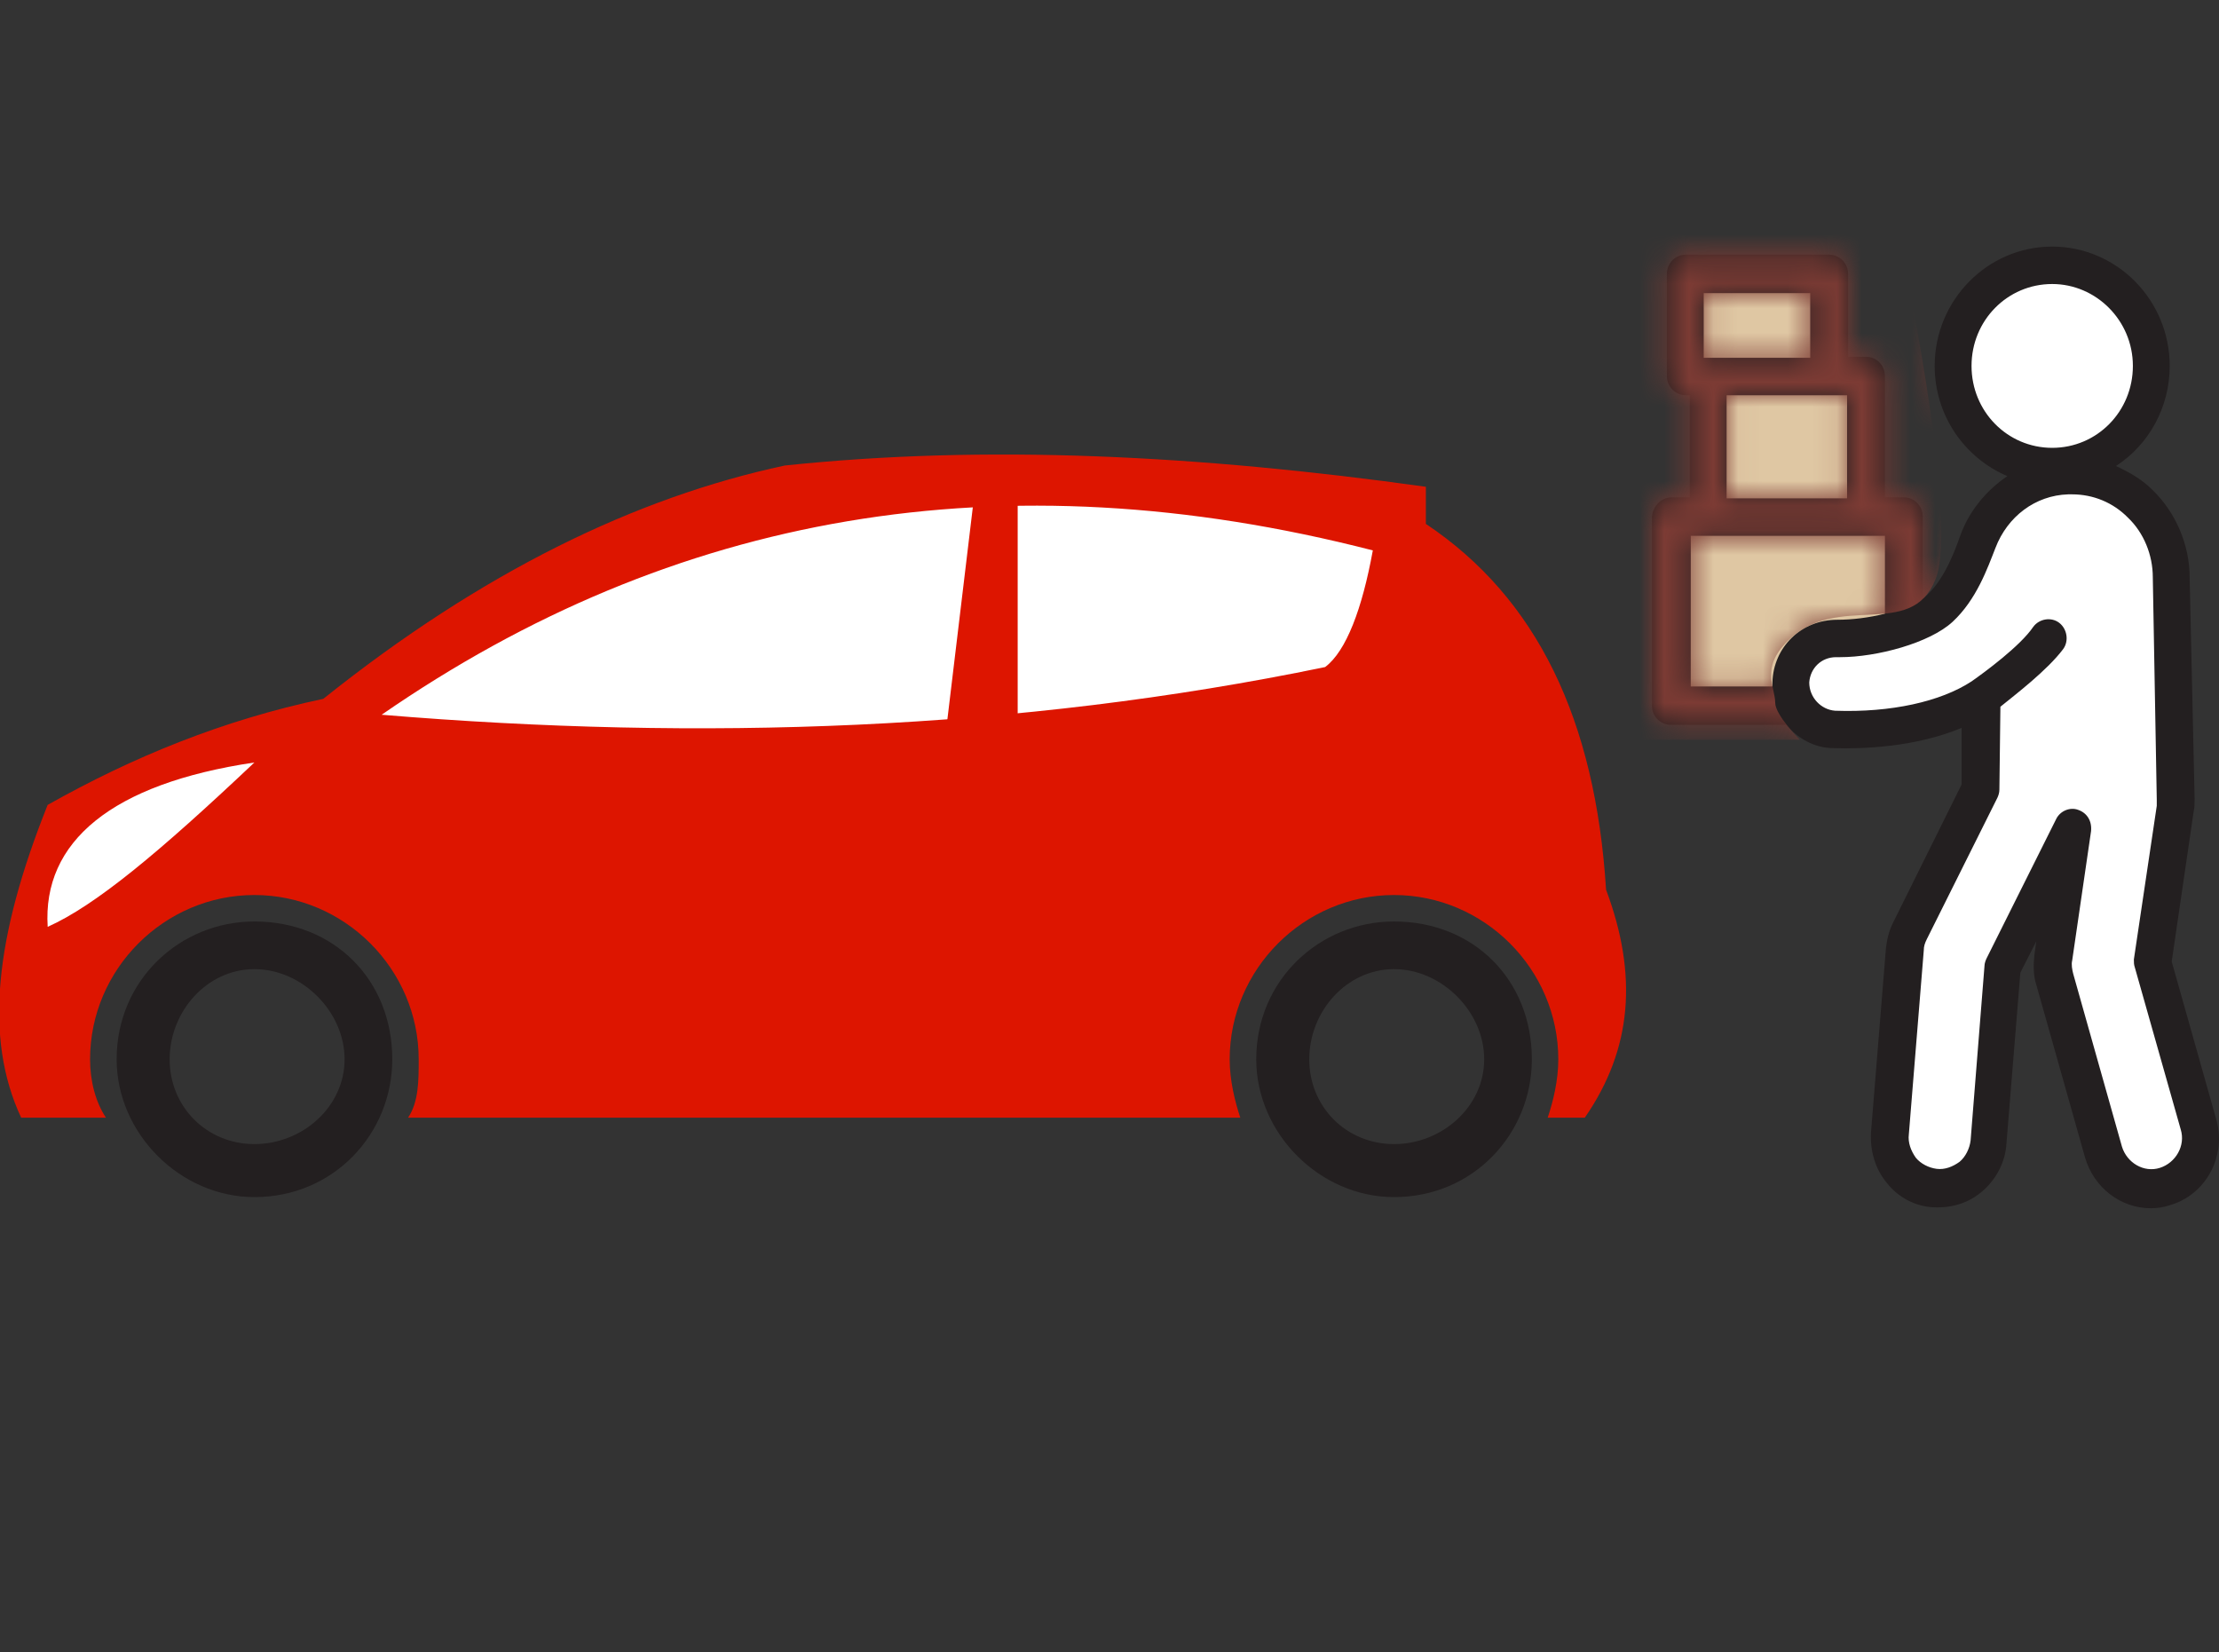 <svg width="90" height="67" viewBox="0 0 90 67" fill="none" xmlns="http://www.w3.org/2000/svg">
<rect x="0" y="0" width="90" height="67" fill="#333333" stroke="none"/>
<rect x="68" y="21" width="9" height="7" fill="#DFC7A3"/>
<path d="M73 26L79 24.5L80.5 21L82.5 19.5L79.5 16.5V12.5L83.5 10.5L87 13.5L86.5 17.5L85 19L87.5 21L88.5 32.5L87.5 39L89 47.5H85.5L83 36L81.5 39.5L80 47.5L77 48V38L80 32.5V28.5L73 29.5V26Z" fill="white"/>
<rect x="69" y="15" width="7" height="7" fill="#DFC7A3"/>
<rect x="68" y="11" width="6" height="4" fill="#DFC7A3"/>
<path d="M67.808 20.171H68.535V16.028H68.374C67.97 16.028 67.607 15.7 67.607 15.25L67.606 11.107C67.606 10.697 67.929 10.328 68.373 10.328H74.189C74.593 10.328 74.956 10.657 74.956 11.107V14.469H75.683C76.087 14.469 76.45 14.798 76.45 15.248V20.169H77.217C77.621 20.169 77.983 20.497 77.983 20.947V24.27C78.064 24.228 78.144 24.146 78.185 24.106C78.871 23.45 79.275 22.384 79.518 21.687C79.881 20.704 80.569 19.884 81.416 19.309C79.679 18.57 78.468 16.848 78.468 14.839C78.468 12.174 80.609 10 83.234 10C85.861 10 88.001 12.174 88.001 14.839C88.001 16.521 87.153 18.038 85.821 18.899C86.347 19.145 86.872 19.432 87.315 19.882C88.245 20.784 88.809 22.096 88.809 23.41L89.011 32.391C89.011 32.555 89.011 32.76 88.97 32.925L88.082 38.995L89.899 45.433C90.303 46.91 89.454 48.467 88.001 48.877C87.759 48.958 87.517 49 87.235 49C86.023 49 84.933 48.18 84.569 46.95L82.59 39.936C82.469 39.568 82.469 39.158 82.51 38.748L82.59 38.174L81.943 39.446L81.379 46.376C81.338 47.114 80.975 47.811 80.41 48.303C79.845 48.795 79.157 49 78.391 48.96C77.663 48.918 76.977 48.55 76.532 47.976C76.048 47.403 75.846 46.664 75.885 45.926L76.491 38.459C76.532 38.091 76.613 37.762 76.773 37.434L79.56 31.816V29.519C77.701 30.297 75.562 30.381 74.35 30.339C73.584 30.339 72.896 29.929 72.453 29.396H67.767C67.363 29.396 67 29.067 67 28.617V20.949C67.041 20.539 67.363 20.17 67.808 20.17L67.808 20.171ZM73.421 11.887H69.1V14.511H73.421V11.887ZM74.916 16.029H70.029V20.211H74.916V16.029ZM83.235 11.518C81.418 11.518 79.963 12.995 79.963 14.84C79.963 16.685 81.418 18.162 83.235 18.162C85.053 18.162 86.507 16.685 86.507 14.84C86.507 12.995 85.013 11.518 83.235 11.518ZM74.43 28.823C76.693 28.904 78.712 28.454 79.963 27.634C80.489 27.266 81.942 26.199 82.467 25.42C82.71 25.092 83.194 25.01 83.518 25.257C83.841 25.504 83.921 25.995 83.679 26.324C83.032 27.186 81.74 28.169 81.134 28.661L81.093 32.023C81.093 32.147 81.052 32.27 81.012 32.352L78.147 38.092C78.067 38.255 78.026 38.378 78.026 38.543L77.42 46.006C77.379 46.335 77.501 46.663 77.702 46.95C77.904 47.197 78.228 47.36 78.551 47.402C78.875 47.443 79.198 47.32 79.48 47.115C79.723 46.91 79.884 46.581 79.925 46.253L80.49 39.158C80.49 39.077 80.531 38.953 80.571 38.871L83.398 33.212C83.559 32.883 83.963 32.72 84.286 32.843C84.649 32.967 84.851 33.295 84.811 33.705L84.045 38.955C84.004 39.118 84.045 39.323 84.086 39.488L86.064 46.502C86.266 47.158 86.952 47.568 87.599 47.363C88.246 47.158 88.65 46.462 88.448 45.805L86.588 39.24C86.547 39.117 86.547 39.035 86.547 38.912L87.476 32.679V32.432L87.315 23.41C87.315 22.508 86.952 21.606 86.305 20.991C85.7 20.376 84.892 20.048 84.043 20.048H83.882C82.549 20.089 81.418 20.95 80.933 22.221C80.61 23.042 80.167 24.314 79.197 25.215C78.267 26.077 76.126 26.651 74.632 26.651H74.471C73.865 26.651 73.421 27.102 73.381 27.676C73.381 28.291 73.865 28.783 74.43 28.823L74.43 28.823ZM68.535 27.839H71.887V27.676C71.928 26.241 73.058 25.134 74.512 25.134C75.118 25.134 75.805 25.052 76.451 24.887V21.73H68.576L68.574 27.839L68.535 27.839Z" fill="#231F20"/>
<mask id="mask0_587_1913" style="mask-type:alpha" maskUnits="userSpaceOnUse" x="67" y="10" width="23" height="39">
<path d="M67.808 20.171H68.535V16.028H68.374C67.97 16.028 67.607 15.7 67.607 15.25L67.606 11.107C67.606 10.697 67.929 10.328 68.373 10.328H74.189C74.593 10.328 74.956 10.657 74.956 11.107V14.469H75.683C76.087 14.469 76.45 14.798 76.45 15.248V20.169H77.217C77.621 20.169 77.983 20.497 77.983 20.947V24.27C78.064 24.228 78.144 24.146 78.185 24.106C78.871 23.45 79.275 22.384 79.518 21.687C79.881 20.704 80.569 19.884 81.416 19.309C79.679 18.57 78.468 16.848 78.468 14.839C78.468 12.174 80.609 10 83.234 10C85.861 10 88.001 12.174 88.001 14.839C88.001 16.521 87.153 18.038 85.821 18.899C86.347 19.145 86.872 19.432 87.315 19.882C88.245 20.784 88.809 22.096 88.809 23.41L89.011 32.391C89.011 32.555 89.011 32.76 88.97 32.925L88.082 38.995L89.899 45.433C90.303 46.91 89.454 48.467 88.001 48.877C87.759 48.958 87.517 49 87.235 49C86.023 49 84.933 48.18 84.569 46.95L82.59 39.936C82.469 39.568 82.469 39.158 82.51 38.748L82.59 38.174L81.943 39.446L81.379 46.376C81.338 47.114 80.975 47.811 80.41 48.303C79.845 48.795 79.157 49 78.391 48.96C77.663 48.918 76.977 48.55 76.532 47.976C76.048 47.403 75.846 46.664 75.885 45.926L76.491 38.459C76.532 38.091 76.613 37.762 76.773 37.434L79.56 31.816V29.519C77.701 30.297 75.562 30.381 74.35 30.339C73.584 30.339 72.896 29.929 72.453 29.396H67.767C67.363 29.396 67 29.067 67 28.617V20.949C67.041 20.539 67.363 20.17 67.808 20.17L67.808 20.171ZM73.421 11.887H69.1V14.511H73.421V11.887ZM74.916 16.029H70.029V20.211H74.916V16.029ZM83.235 11.518C81.418 11.518 79.963 12.995 79.963 14.84C79.963 16.685 81.418 18.162 83.235 18.162C85.053 18.162 86.507 16.685 86.507 14.84C86.507 12.995 85.013 11.518 83.235 11.518ZM74.43 28.823C76.693 28.904 78.712 28.454 79.963 27.634C80.489 27.266 81.942 26.199 82.467 25.42C82.71 25.092 83.194 25.01 83.518 25.257C83.841 25.504 83.921 25.995 83.679 26.324C83.032 27.186 81.74 28.169 81.134 28.661L81.093 32.023C81.093 32.147 81.052 32.27 81.012 32.352L78.147 38.092C78.067 38.255 78.026 38.378 78.026 38.543L77.42 46.006C77.379 46.335 77.501 46.663 77.702 46.95C77.904 47.197 78.228 47.36 78.551 47.402C78.875 47.443 79.198 47.32 79.48 47.115C79.723 46.91 79.884 46.581 79.925 46.253L80.49 39.158C80.49 39.077 80.531 38.953 80.571 38.871L83.398 33.212C83.559 32.883 83.963 32.72 84.286 32.843C84.649 32.967 84.851 33.295 84.811 33.705L84.045 38.955C84.004 39.118 84.045 39.323 84.086 39.488L86.064 46.502C86.266 47.158 86.952 47.568 87.599 47.363C88.246 47.158 88.65 46.462 88.448 45.805L86.588 39.24C86.547 39.117 86.547 39.035 86.547 38.912L87.476 32.679V32.432L87.315 23.41C87.315 22.508 86.952 21.606 86.305 20.991C85.7 20.376 84.892 20.048 84.043 20.048H83.882C82.549 20.089 81.418 20.95 80.933 22.221C80.61 23.042 80.167 24.314 79.197 25.215C78.267 26.077 76.126 26.651 74.632 26.651H74.471C73.865 26.651 73.421 27.102 73.381 27.676C73.381 28.291 73.865 28.783 74.43 28.823L74.43 28.823ZM68.535 27.839H71.887V27.676C71.928 26.241 73.058 25.134 74.512 25.134C75.118 25.134 75.805 25.052 76.451 24.887V21.73H68.576L68.574 27.839L68.535 27.839Z" fill="black"/>
</mask>
<g mask="url(#mask0_587_1913)">
<path d="M65 9L77 9.5C77 9.5 79.5 21 78.5 23.5C77.5 26 74.534 23.966 72.5 26C71.393 27.107 72 27.851 72 28.5C72 29 73 30 73 30H65V9Z" fill="#7C3B34"/>
</g>
<g clip-path="url(#clip0_587_1913)">
<path d="M27 21.5L41.5 19L56.5 21L58 33L9 34.5L1 39L2.5 33L15 28.5L27 21.5Z" fill="white"/>
<path fill-rule="evenodd" clip-rule="evenodd" d="M31.817 18.882C25.797 20.171 19.563 23.183 13.112 28.341C9.028 29.203 5.372 30.706 1.933 32.642C-0.217 38.017 -0.648 42.101 0.858 45.326H4.297C3.867 44.682 3.653 43.821 3.653 42.962C3.653 39.306 6.661 36.297 10.317 36.297C13.973 36.297 16.982 39.306 16.982 42.962C16.982 43.823 16.982 44.682 16.552 45.326H50.305C50.091 44.682 49.874 43.821 49.874 42.962C49.874 39.306 52.883 36.297 56.539 36.297C60.194 36.297 63.203 39.306 63.203 42.962C63.203 43.823 62.989 44.682 62.773 45.326H64.278C66.212 42.532 66.429 39.523 65.14 36.081C64.709 29.203 62.345 24.258 57.831 21.246V19.741C48.585 18.451 39.988 18.021 31.817 18.88L31.817 18.882ZM55.68 22.322C55.249 24.686 54.605 26.405 53.746 27.052C41.278 29.633 28.377 30.061 15.479 28.986C27.302 20.816 40.631 18.452 55.68 22.321L55.68 22.322ZM10.318 30.922C4.514 31.783 1.717 34.147 1.934 37.587C3.867 36.725 6.448 34.578 10.318 30.922Z" fill="#DD1500"/>
<path fill-rule="evenodd" clip-rule="evenodd" d="M56.541 37.37C59.766 37.37 62.13 39.734 62.13 42.959C62.13 45.968 59.766 48.548 56.541 48.548C53.532 48.548 50.952 45.968 50.952 42.959C50.952 39.734 53.532 37.37 56.541 37.37ZM56.541 39.303C58.474 39.303 60.197 41.023 60.197 42.959C60.197 44.893 58.477 46.398 56.541 46.398C54.607 46.398 53.102 44.893 53.102 42.959C53.102 41.025 54.607 39.303 56.541 39.303Z" fill="#231F20"/>
<path fill-rule="evenodd" clip-rule="evenodd" d="M10.32 37.37C13.546 37.37 15.91 39.734 15.91 42.959C15.91 45.968 13.546 48.548 10.32 48.548C7.312 48.548 4.731 45.968 4.731 42.959C4.731 39.734 7.312 37.37 10.32 37.37ZM10.32 39.303C12.254 39.303 13.976 41.023 13.976 42.959C13.976 44.893 12.257 46.398 10.32 46.398C8.387 46.398 6.881 44.893 6.881 42.959C6.881 41.025 8.387 39.303 10.32 39.303Z" fill="#231F20"/>
<path fill-rule="evenodd" clip-rule="evenodd" d="M39.556 19.74H41.276V30.491H38.267L39.556 19.74Z" fill="#DD1500"/>
</g>
<defs>
<clipPath id="clip0_587_1913">
<rect width="66" height="66" fill="white" transform="translate(0 0.5)"/>
</clipPath>
</defs>
</svg>
